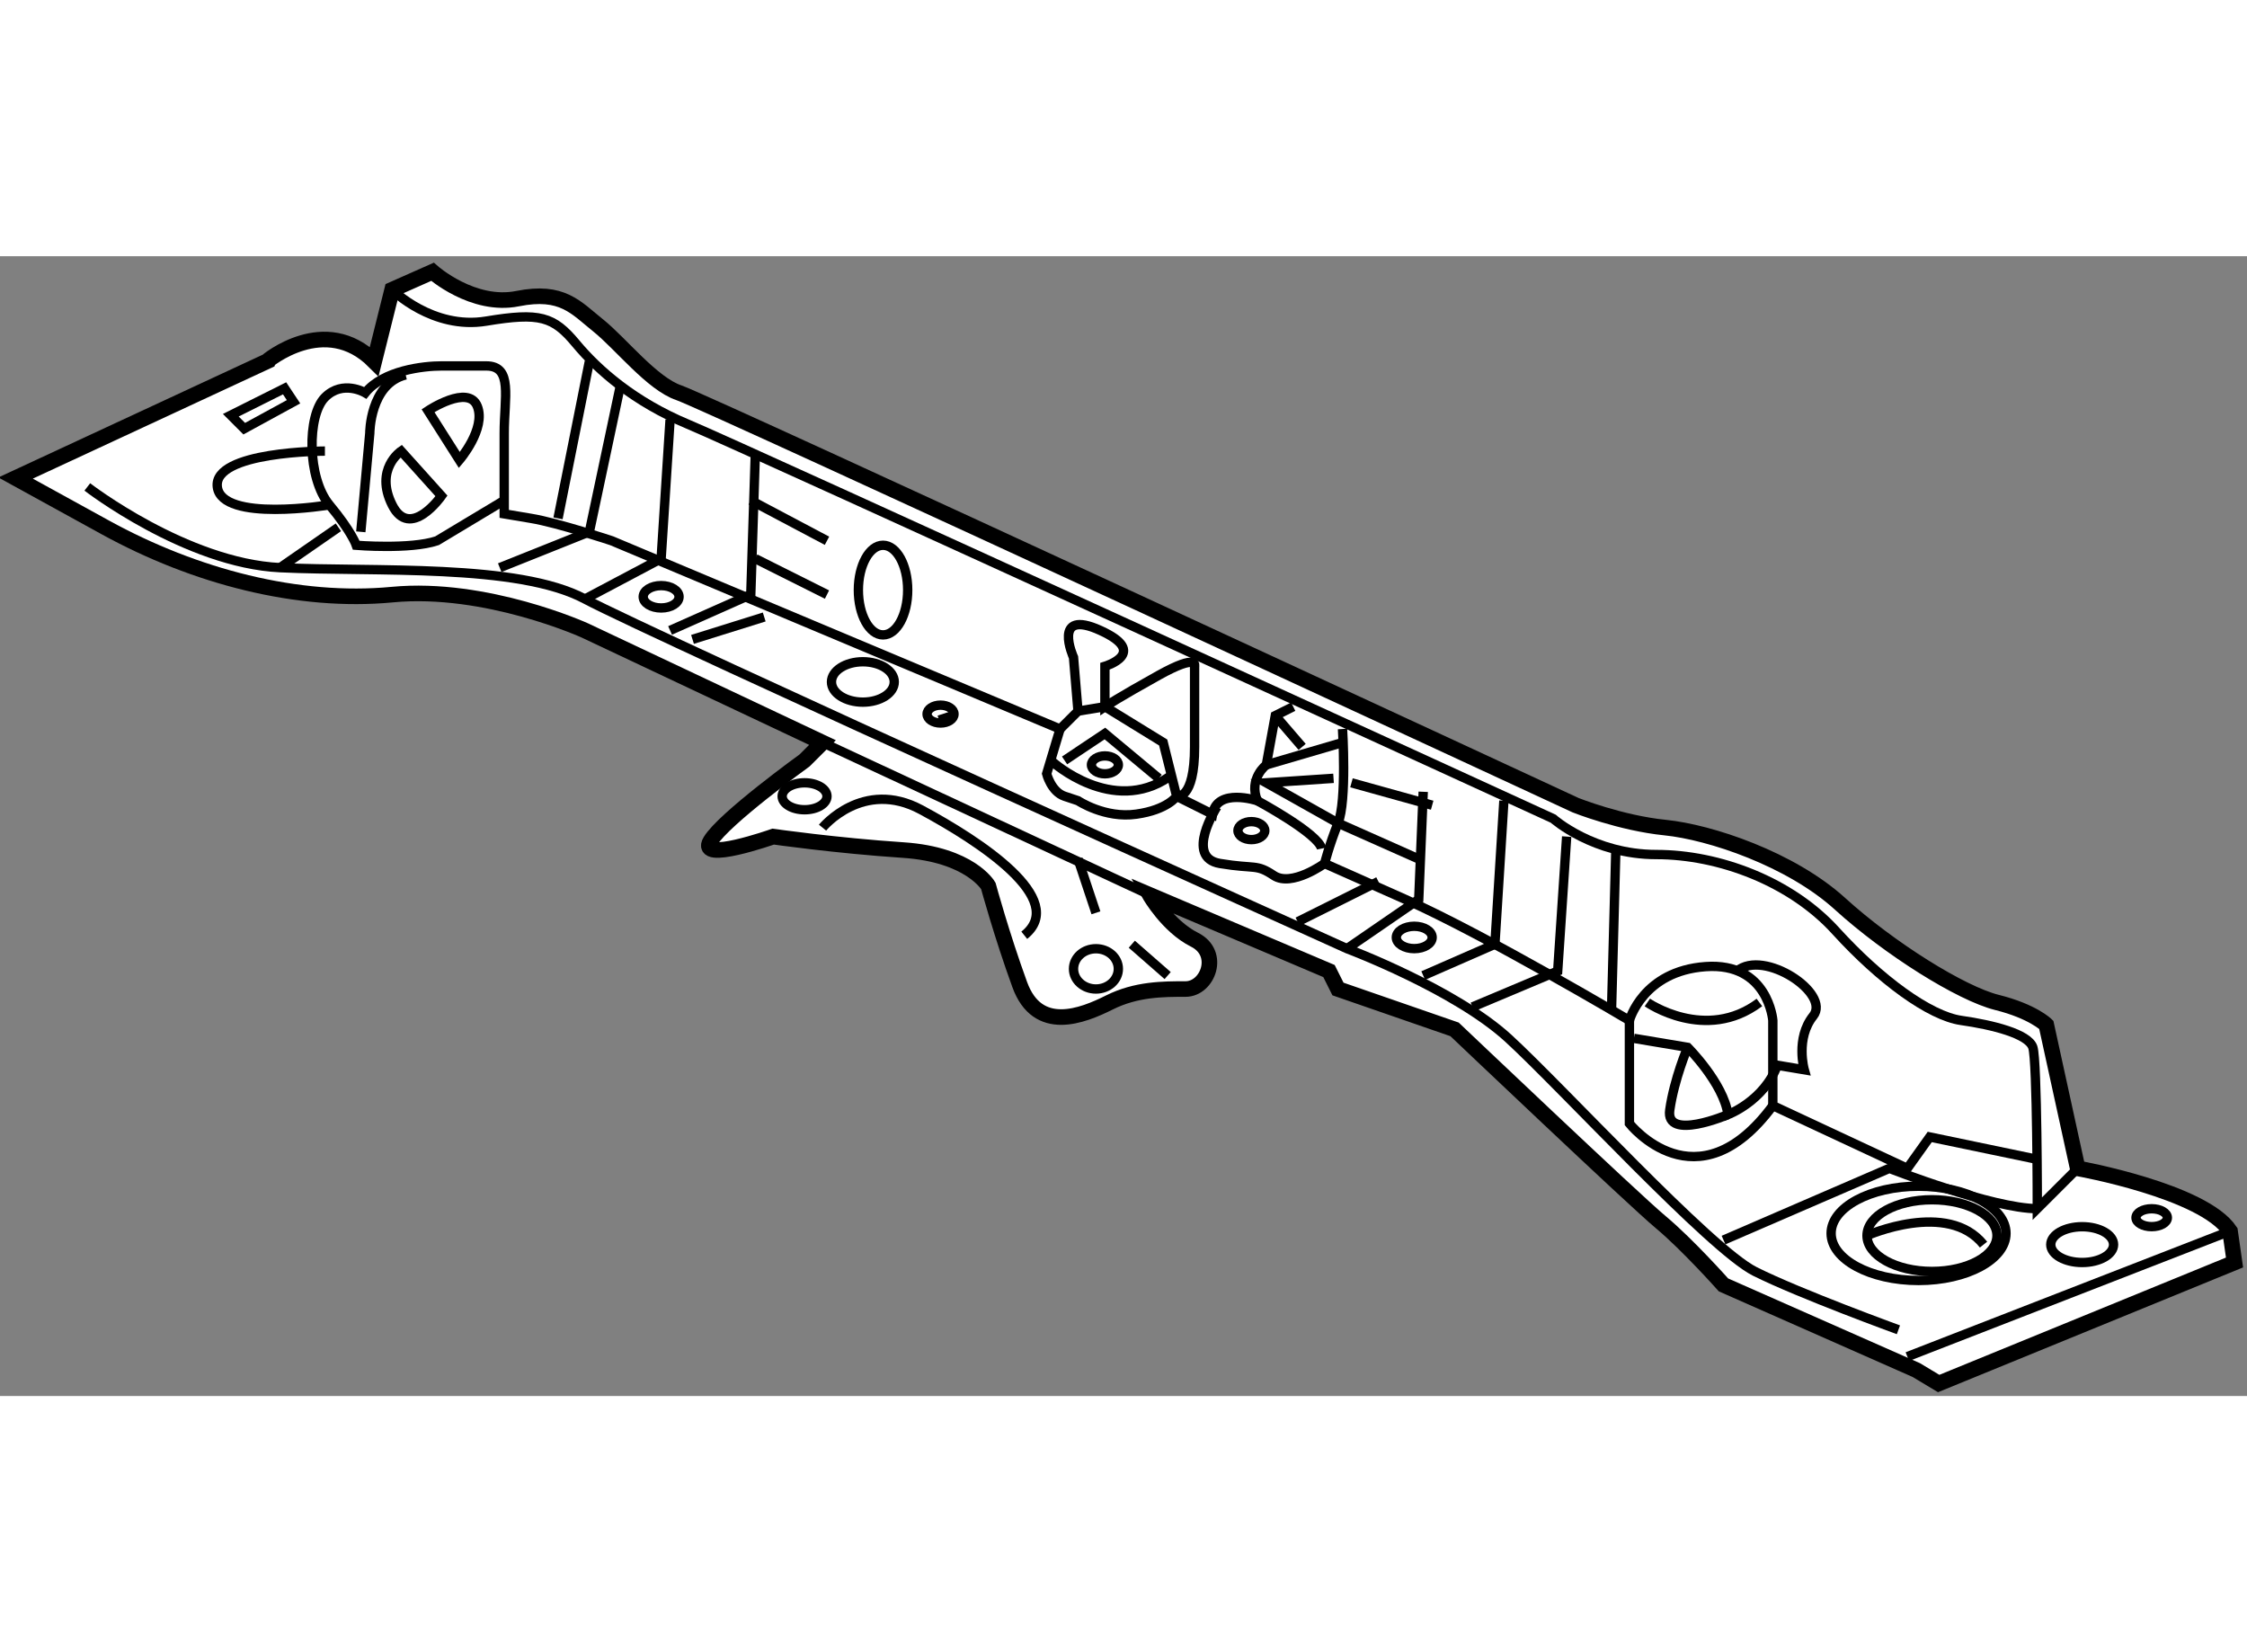 <?xml version="1.0" encoding="utf-8"?>
<!-- Generator: Adobe Illustrator 15.1.0, SVG Export Plug-In . SVG Version: 6.00 Build 0)  -->
<!DOCTYPE svg PUBLIC "-//W3C//DTD SVG 1.1//EN" "http://www.w3.org/Graphics/SVG/1.1/DTD/svg11.dtd">
<svg version="1.1" xmlns="http://www.w3.org/2000/svg" xmlns:xlink="http://www.w3.org/1999/xlink" x="0px" y="0px" width="244.8px"
	 height="180px" viewBox="42.962 107.211 72.087 36.566" enable-background="new 0 0 244.8 180" xml:space="preserve">
	
<rect x="42.962" y="107.211" width="72.087" height="36.566" fill="#808080" stroke="none"/>
	
<g><path fill="#FFFFFF" stroke="#000000" stroke-width="0.5" d="M54.968,110.586l0.575-2.301l1.294-0.574c0,0,1.294,1.15,2.731,0.861
			c1.438-0.287,1.869,0.289,2.588,0.863c0.719,0.576,1.726,1.869,2.589,2.158c0.862,0.287,28.764,13.23,28.764,13.23
			s1.438,0.574,2.875,0.719c1.438,0.145,4.027,1.006,5.609,2.445c1.582,1.438,3.883,2.877,5.034,3.164
			c1.151,0.287,1.583,0.719,1.583,0.719l1.007,4.604c0,0,4.025,0.719,4.888,2.012l0.144,1.008l-9.491,3.883l-0.719-0.432
			l-6.185-2.732c0,0-1.15-1.293-2.014-2.014c-0.863-0.719-6.614-6.184-6.614-6.184l-3.74-1.295l-0.288-0.576l-5.752-2.443
			c0,0,0.575,1.006,1.438,1.438c0.862,0.432,0.431,1.582-0.288,1.582c-0.719,0-1.583,0-2.445,0.432
			c-0.863,0.432-2.301,1.006-2.875-0.576c-0.576-1.58-1.007-3.164-1.007-3.164s-0.575-1.006-2.732-1.15
			c-2.158-0.143-4.171-0.432-4.171-0.432s-2.445,0.863-2.014,0.145s3.021-2.588,3.021-2.588l0.576-0.574l-7.623-3.596
			c0,0-3.164-1.439-6.183-1.15c-3.02,0.287-6.328-0.576-9.205-2.158c-2.876-1.582-2.876-1.582-2.876-1.582l8.054-3.74
			C51.516,110.586,53.386,109.006,54.968,110.586z"></path><path fill="none" stroke="#000000" stroke-width="0.3" d="M45.763,114.613c0,0,3.165,2.445,6.185,2.59
			c3.021,0.145,7.622-0.145,9.779,1.006s24.449,11.217,24.449,11.217s3.452,1.295,5.178,2.877c1.726,1.582,6.471,6.76,7.909,7.479
			s4.603,1.871,4.603,1.871"></path><line fill="none" stroke="#000000" stroke-width="0.3" x1="104.152" y1="142.514" x2="114.506" y2="138.486"></line><path fill="none" stroke="#000000" stroke-width="0.3" d="M55.543,108.285c0,0,1.294,1.295,3.019,1.008
			c1.726-0.287,2.157-0.145,2.876,0.719c0.719,0.863,1.87,1.869,3.596,2.59c1.726,0.719,27.757,12.654,27.757,12.654
			s1.294,1.15,3.307,1.15c2.013,0,4.314,0.863,5.752,2.445c1.438,1.582,3.021,2.732,4.027,2.877c1.007,0.143,2.158,0.43,2.301,0.863
			c0.144,0.43,0.144,5.176,0.144,5.176l1.294-1.293"></path><path fill="none" stroke="#000000" stroke-width="0.3" d="M98.255,138.775l5.321-2.301c0,0,3.308,1.293,4.747,1.293"></path><path fill="none" stroke="#000000" stroke-width="0.3" d="M108.323,136.186l-3.452-0.719l-0.719,1.008l-4.315-2.014v-2.732
			c0,0-0.144-1.871-2.158-1.727c-2.013,0.143-2.443,1.727-2.443,1.727s-4.603-2.732-7.191-3.885c-2.588-1.15-2.588-1.15-2.588-1.15
			s0.143-0.574,0.431-1.295c0.288-0.719,0.144-3.02,0.144-3.02"></path><line fill="none" stroke="#000000" stroke-width="0.3" x1="51.948" y1="117.203" x2="53.818" y2="115.908"></line><line fill="none" stroke="#000000" stroke-width="0.3" x1="61.87" y1="110.586" x2="60.864" y2="115.621"></line><polyline fill="none" stroke="#000000" stroke-width="0.3" points="62.877,111.305 61.87,116.053 58.994,117.203 		"></polyline><path fill="none" stroke="#000000" stroke-width="0.3" d="M59.138,115.045l-2.156,1.295c-0.863,0.287-2.589,0.145-2.589,0.145
			s-0.144-0.432-0.862-1.295c-0.719-0.863-0.719-2.877-0.144-3.451c0.575-0.576,1.294-0.145,1.294-0.145
			c0.576-0.719,1.87-0.863,2.445-0.863c0.574,0,0.574,0,1.437,0c0.863,0,0.575,1.008,0.575,2.158s0,2.588,0,2.588s0,0,0.863,0.145
			c0.863,0.143,2.588,0.719,2.588,0.719l14.381,6.039l0.576-0.574l-0.144-1.725c0,0-0.717-1.584,0.863-0.863
			c1.582,0.719,0.144,1.15,0.144,1.15v1.295c0,0,0.432-0.289,1.726-1.008c1.294-0.719,1.151-0.287,1.151-0.287s0,0.863,0,2.586
			c0,1.727-0.575,1.584-0.575,1.584l1.15,0.574c0.144-0.861,1.438-0.432,1.438-0.432c-0.288-0.719,0.288-1.15,0.288-1.15l0.288-1.58
			l0.576-0.287"></path><polyline fill="none" stroke="#000000" stroke-width="0.3" points="67.192,113.607 67.048,118.066 64.459,119.217 		"></polyline><polyline fill="none" stroke="#000000" stroke-width="0.3" points="91.209,124.68 90.921,129.283 88.621,130.289 		"></polyline><polyline fill="none" stroke="#000000" stroke-width="0.3" points="90.202,131.295 92.935,130.145 93.223,125.83 		"></polyline><line fill="none" stroke="#000000" stroke-width="0.3" x1="94.804" y1="126.119" x2="94.661" y2="131.439"></line><polyline fill="none" stroke="#000000" stroke-width="0.3" points="86.175,129.426 88.477,127.844 88.621,124.393 		"></polyline><line fill="none" stroke="#000000" stroke-width="0.3" x1="84.593" y1="128.563" x2="87.182" y2="127.27"></line><polyline fill="none" stroke="#000000" stroke-width="0.3" points="88.477,126.549 85.888,125.398 83.586,124.105 85.744,123.961 
					"></polyline><line fill="none" stroke="#000000" stroke-width="0.3" x1="86.319" y1="124.105" x2="88.908" y2="124.824"></line><line fill="none" stroke="#000000" stroke-width="0.3" x1="69.35" y1="122.813" x2="79.847" y2="127.701"></line><path fill="none" stroke="#000000" stroke-width="0.3" d="M69.35,125.543c0,0,1.294-1.582,3.164-0.574
			c1.869,1.006,4.744,2.875,3.308,4.027"></path><line fill="none" stroke="#000000" stroke-width="0.3" x1="80.422" y1="130.289" x2="79.272" y2="129.283"></line><line fill="none" stroke="#000000" stroke-width="0.3" x1="78.121" y1="128.275" x2="77.546" y2="126.549"></line><polyline fill="none" stroke="#000000" stroke-width="0.3" points="61.727,118.209 64.172,116.914 64.459,112.457 		"></polyline><path fill="none" stroke="#000000" stroke-width="0.3" d="M54.537,116.053l0.288-3.164c0,0,0-1.584,1.151-1.871"></path><polygon fill="none" stroke="#000000" stroke-width="0.3" points="50.797,112.744 52.379,111.881 52.092,111.449 50.366,112.313 
					"></polygon><path fill="none" stroke="#000000" stroke-width="0.3" d="M55.831,113.463l1.294,1.438c0,0-1.007,1.439-1.582,0.289
			S55.831,113.463,55.831,113.463z"></path><path fill="none" stroke="#000000" stroke-width="0.3" d="M56.694,112.168l1.005,1.582c0,0,0.863-1.006,0.576-1.725
			C57.987,111.305,56.694,112.168,56.694,112.168z"></path><line fill="none" stroke="#000000" stroke-width="0.3" x1="67.192" y1="116.914" x2="69.493" y2="118.066"></line><line fill="none" stroke="#000000" stroke-width="0.3" x1="67.048" y1="115.045" x2="69.493" y2="116.34"></line><line fill="none" stroke="#000000" stroke-width="0.3" x1="65.179" y1="119.504" x2="67.479" y2="118.785"></line><path fill="none" stroke="#000000" stroke-width="0.3" d="M95.236,131.729v3.307c0,0,2.156,2.732,4.601-0.574"></path><line fill="none" stroke="#000000" stroke-width="0.3" x1="83.586" y1="123.529" x2="86.031" y2="122.813"></line><line fill="none" stroke="#000000" stroke-width="0.3" x1="83.874" y1="121.949" x2="84.737" y2="122.953"></line><ellipse fill="none" stroke="#000000" stroke-width="0.3" cx="71.291" cy="117.922" rx="0.791" ry="1.438"></ellipse><ellipse fill="none" stroke="#000000" stroke-width="0.3" cx="104.512" cy="138.559" rx="2.805" ry="1.512"></ellipse><ellipse fill="none" stroke="#000000" stroke-width="0.3" cx="88.333" cy="129.066" rx="0.575" ry="0.359"></ellipse><ellipse fill="none" stroke="#000000" stroke-width="0.3" cx="64.172" cy="118.137" rx="0.575" ry="0.359"></ellipse><ellipse fill="none" stroke="#000000" stroke-width="0.3" cx="70.644" cy="120.869" rx="1.007" ry="0.648"></ellipse><path fill="none" stroke="#000000" stroke-width="0.3" d="M77.546,121.805l0.863-0.143l1.87,1.15l0.432,1.725
			c0,0-0.288,0.432-1.295,0.574c-1.007,0.145-1.87-0.432-1.87-0.432s0,0-0.431-0.143c-0.43-0.145-0.575-0.721-0.575-0.721
			l0.431-1.438"></path><ellipse fill="none" stroke="#000000" stroke-width="0.3" cx="68.774" cy="124.537" rx="0.719" ry="0.432"></ellipse><ellipse fill="none" stroke="#000000" stroke-width="0.3" cx="78.121" cy="130.074" rx="0.719" ry="0.646"></ellipse><ellipse fill="none" stroke="#000000" stroke-width="0.3" cx="104.943" cy="138.631" rx="2.085" ry="1.15"></ellipse><path fill="none" stroke="#000000" stroke-width="0.3" d="M95.379,132.303l1.726,0.289c0,0,1.15,1.148,1.294,2.156
			c0,0,1.151-0.432,1.583-1.582l0.863,0.145c0,0-0.288-1.008,0.287-1.727c0.576-0.719-1.582-2.158-2.445-1.439"></path><path fill="none" stroke="#000000" stroke-width="0.3" d="M99.406,131.152c-1.726,1.295-3.595,0-3.595,0"></path><path fill="none" stroke="#000000" stroke-width="0.3" d="M98.399,134.748c0,0-2.013,0.863-1.869-0.145
			c0.144-1.006,0.575-2.012,0.575-2.012"></path><path fill="none" stroke="#000000" stroke-width="0.3" d="M102.857,138.631c0,0,2.589-1.15,3.74,0.289"></path><path fill="none" stroke="#000000" stroke-width="0.3" d="M53.386,113.463c0,0-3.596,0-3.452,1.15s3.596,0.576,3.596,0.576"></path><polyline fill="none" stroke="#000000" stroke-width="0.3" points="77.115,123.387 78.409,122.523 80.135,123.961 		"></polyline><line fill="none" stroke="#000000" stroke-width="0.3" x1="73.089" y1="122.092" x2="73.521" y2="121.949"></line><path fill="none" stroke="#000000" stroke-width="0.3" d="M76.731,123.434c0,0,1.917,1.727,3.739,0.48"></path><path fill="none" stroke="#000000" stroke-width="0.3" d="M82.004,124.873c0,0-1.054,1.629,0.097,1.82
			c1.151,0.191,1.151,0.002,1.726,0.385c0.576,0.383,1.629-0.385,1.629-0.385"></path><path fill="none" stroke="#000000" stroke-width="0.3" d="M83.299,124.68c0,0,1.965,1.057,2.062,1.535"></path><ellipse fill="none" stroke="#000000" stroke-width="0.3" cx="78.409" cy="123.529" rx="0.432" ry="0.287"></ellipse><ellipse fill="none" stroke="#000000" stroke-width="0.3" cx="83.108" cy="125.639" rx="0.431" ry="0.289"></ellipse><ellipse fill="none" stroke="#000000" stroke-width="0.3" cx="73.136" cy="121.9" rx="0.432" ry="0.287"></ellipse><ellipse fill="none" stroke="#000000" stroke-width="0.3" cx="109.761" cy="138.92" rx="1.007" ry="0.574"></ellipse><ellipse fill="none" stroke="#000000" stroke-width="0.3" cx="111.991" cy="138.057" rx="0.503" ry="0.287"></ellipse></g>


</svg>